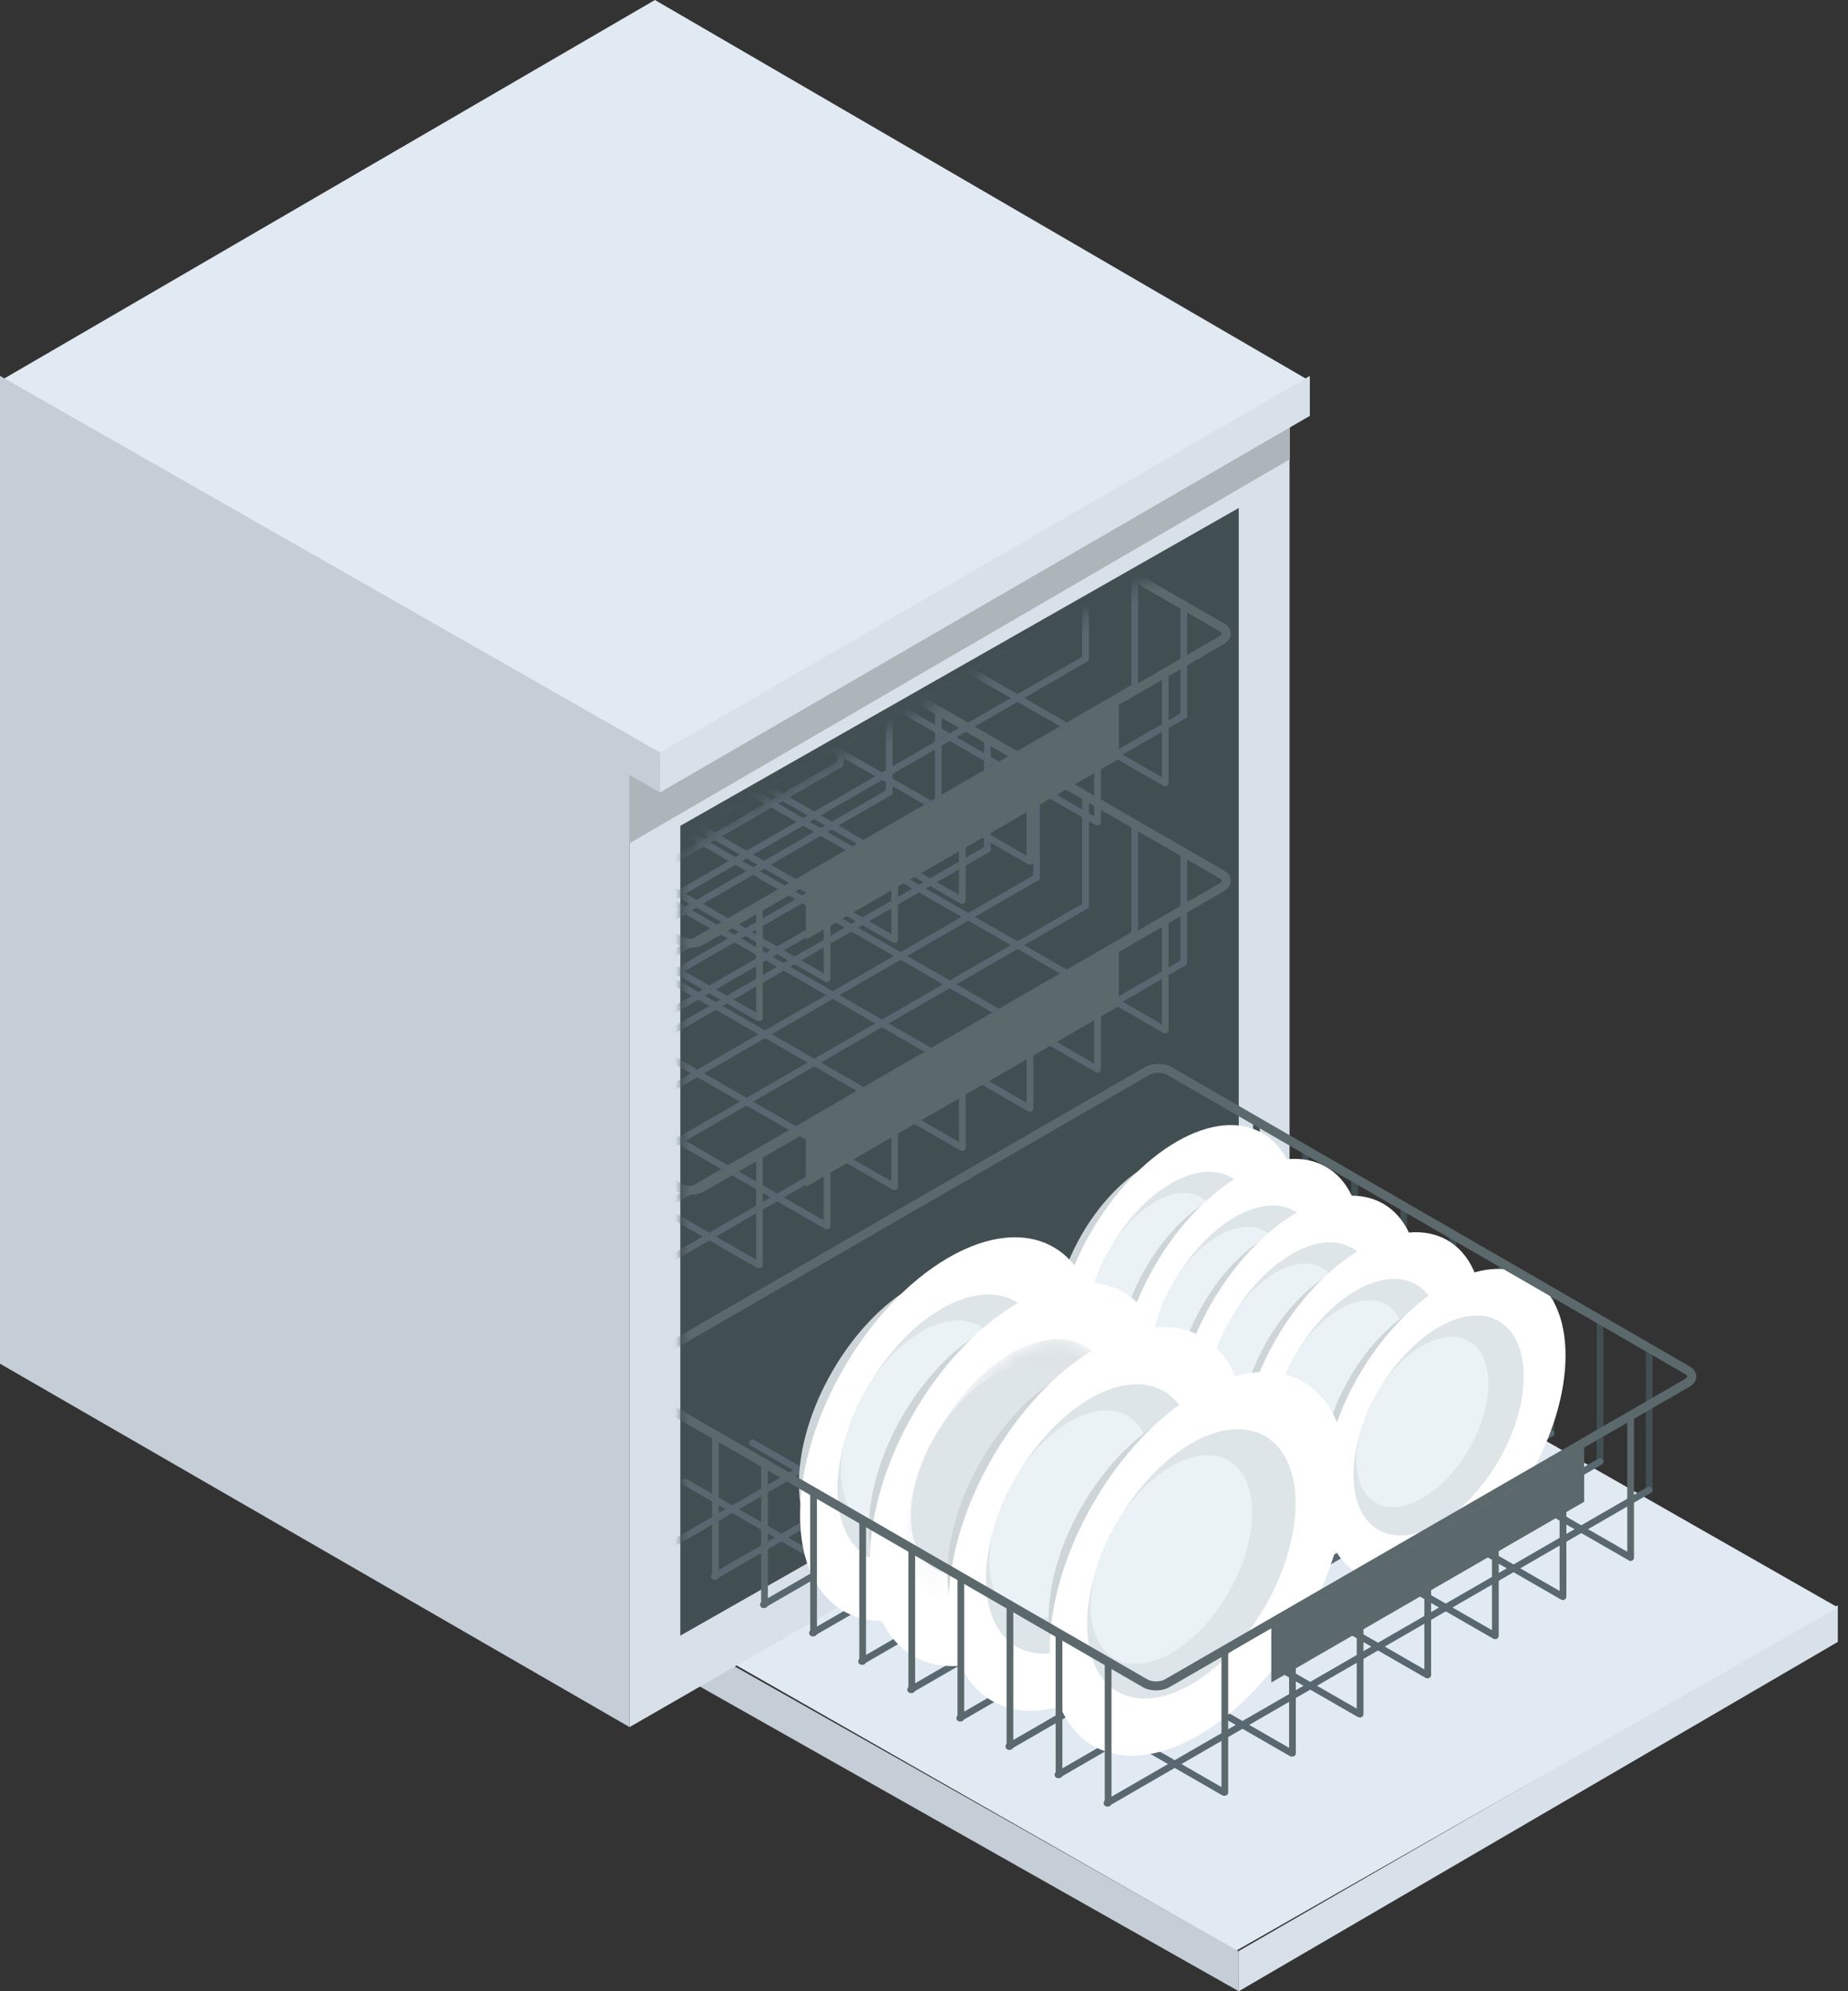 <svg width="130" height="140" viewBox="0 0 130 140" fill="none" xmlns="http://www.w3.org/2000/svg">
<rect x="0" y="0" width="130" height="140" fill="#333333" stroke="none"/>
<path d="M129.286 112.857L87.143 137.17V140L129.286 115.439V112.857Z" fill="#D8E1E9"/>
<path d="M90.169 90.714L47.857 114.837L86.975 137.143L129.286 113.018L90.169 90.714Z" fill="#E1EAF2"/>
<path d="M87.142 137.205H87.143L47.857 115V117.798L87.142 140V137.205Z" fill="#C5CED6"/>
<path d="M90.714 94.728L44.286 121.429V53.129L90.714 26.429V94.728Z" fill="#D8E1E9"/>
<path d="M47.857 58.063L87.143 35.714V92.652L47.857 115V58.063Z" fill="#414E52"/>
<path d="M44.286 59.286V53.418L90.714 26.429V32.297L44.286 59.286Z" fill="#CCCCCC"/>
<path d="M44.286 59.286V53.418L90.714 26.429V32.297L44.286 59.286Z" fill="#ADB4BA"/>
<path d="M92.143 26.785L46.072 53.571L0 26.786L46.072 -1.90735e-05L92.143 26.785Z" fill="#E1EAF2"/>
<path d="M92.143 29.239L46.428 55.714V52.903L92.143 26.428V29.239Z" fill="#D8E1E9"/>
<path d="M46.429 52.903V55.714L0 29.238V26.428L46.429 52.903Z" fill="#C5CED6"/>
<mask id="mask0_1086_4122" style="mask-type:luminance" maskUnits="userSpaceOnUse" x="47" y="37" width="79" height="97">
<path d="M49.924 58.545L85.171 38.197C86.237 37.58 87.111 38.085 87.111 39.316V74.055H88.624L125.187 93.988V106.796L81.733 133.136L49.924 116.062C48.857 116.678 47.984 116.174 47.984 114.943V61.903C47.984 60.672 48.857 59.161 49.924 58.545Z" fill="white"/>
</mask>
<g mask="url(#mask0_1086_4122)">
<path d="M83.274 59.702C83.405 59.702 83.512 59.807 83.512 59.939V67.672C83.512 67.803 83.405 67.909 83.274 67.909C83.144 67.909 83.038 67.803 83.038 67.672V59.939C83.038 59.807 83.144 59.702 83.274 59.702Z" fill="#586770"/>
<path d="M79.822 57.708C79.952 57.708 80.058 57.814 80.058 57.944V65.679C80.058 65.811 79.952 65.916 79.822 65.916C79.691 65.916 79.584 65.811 79.584 65.679V57.944C79.584 57.814 79.691 57.708 79.822 57.708Z" fill="#586770"/>
<path d="M76.368 55.714C76.499 55.714 76.605 55.82 76.605 55.952V63.686C76.605 63.816 76.499 63.922 76.368 63.922C76.237 63.922 76.13 63.816 76.13 63.686V55.952C76.13 55.82 76.237 55.714 76.368 55.714Z" fill="#586770"/>
<path d="M72.914 53.721C73.046 53.721 73.151 53.826 73.151 53.957V61.692C73.151 61.822 73.046 61.928 72.914 61.928C72.784 61.928 72.678 61.822 72.678 61.692V53.957C72.678 53.826 72.784 53.721 72.914 53.721Z" fill="#586770"/>
<path d="M69.461 51.726C69.592 51.726 69.698 51.833 69.698 51.963V59.699C69.698 59.828 69.592 59.935 69.461 59.935C69.331 59.935 69.224 59.828 69.224 59.699V51.963C69.224 51.833 69.331 51.726 69.461 51.726Z" fill="#586770"/>
<path d="M66.007 49.732C66.139 49.732 66.245 49.839 66.245 49.97V57.705C66.245 57.835 66.139 57.941 66.007 57.941C65.877 57.941 65.772 57.835 65.772 57.705V49.97C65.772 49.839 65.877 49.732 66.007 49.732Z" fill="#586770"/>
<path d="M62.554 47.739C62.685 47.739 62.792 47.845 62.792 47.976V55.71C62.792 55.841 62.685 55.947 62.554 55.947C62.424 55.947 62.318 55.841 62.318 55.71V47.976C62.318 47.845 62.424 47.739 62.554 47.739Z" fill="#586770"/>
<path d="M59.101 45.745C59.232 45.745 59.338 45.852 59.338 45.982V53.716C59.338 53.847 59.232 53.954 59.101 53.954C58.971 53.954 58.865 53.847 58.865 53.716V45.982C58.865 45.852 58.971 45.745 59.101 45.745Z" fill="#586770"/>
<path d="M55.648 43.752C55.779 43.752 55.885 43.857 55.885 43.988V51.723C55.885 51.853 55.779 51.959 55.648 51.959C55.518 51.959 55.412 51.853 55.412 51.723V43.988C55.412 43.857 55.518 43.752 55.648 43.752Z" fill="#586770"/>
<path d="M52.195 41.757C52.325 41.757 52.432 41.864 52.432 41.994V49.729C52.432 49.86 52.325 49.966 52.195 49.966C52.064 49.966 51.958 49.86 51.958 49.729V41.994C51.958 41.864 52.064 41.757 52.195 41.757Z" fill="#586770"/>
<path d="M19.248 69.025L23.537 66.549L26.521 68.267L22.233 70.742L19.248 69.025ZM22.707 71.015L26.997 68.541L29.98 70.257L25.691 72.734L22.707 71.015ZM26.165 73.007L30.455 70.529L33.439 72.247L29.15 74.724L26.165 73.007ZM29.624 74.997L33.914 72.519L36.898 74.237L32.608 76.715L29.624 74.997ZM33.082 76.988L37.373 74.509L40.357 76.228L36.066 78.706L33.082 76.988ZM36.54 78.979L40.832 76.501L43.815 78.218L39.525 80.696L36.54 78.979ZM39.999 80.969L44.291 78.493L47.275 80.208L42.983 82.688L39.999 80.969ZM43.457 82.96L47.75 80.482L50.733 82.2L46.441 84.679L43.457 82.96ZM46.916 84.951L51.208 82.472L54.193 84.19L49.9 86.668L46.916 84.951ZM54.666 83.915L51.682 82.199L55.975 79.721L58.959 81.437L54.666 83.915ZM59.433 81.164L56.448 79.447L60.741 76.968L63.725 78.685L59.433 81.164ZM64.2 78.412L61.215 76.695L65.507 74.218L68.492 75.934L64.2 78.412ZM68.966 75.659L65.981 73.944L70.273 71.465L73.259 73.182L68.966 75.659ZM73.733 72.908L70.747 71.191L75.039 68.713L78.025 70.43L73.733 72.908ZM74.564 68.44L70.272 70.919L67.287 69.202L71.578 66.724L74.564 68.44ZM71.103 66.452L66.811 68.929L63.825 67.212L68.116 64.735L71.103 66.452ZM67.642 64.463L63.35 66.939L60.365 65.223L64.655 62.746L67.642 64.463ZM64.181 62.473L59.891 64.95L56.905 63.234L61.194 60.756L64.181 62.473ZM60.72 60.484L56.43 62.961L53.444 61.245L57.734 58.767L60.72 60.484ZM57.259 58.494L52.969 60.971L49.983 59.255L54.272 56.778L57.259 58.494ZM53.797 56.506L49.509 58.982L46.523 57.265L50.811 54.788L53.797 56.506ZM50.336 54.517L46.048 56.992L43.062 55.275L47.35 52.8L50.336 54.517ZM42.588 55.549L45.573 57.267L41.284 59.741L38.299 58.026L42.588 55.549ZM37.825 58.299L40.81 60.017L36.521 62.492L33.535 60.775L37.825 58.299ZM33.063 61.048L36.048 62.766L31.758 65.242L28.774 63.526L33.063 61.048ZM30.454 69.983L27.47 68.266L31.759 65.789L34.744 67.507L30.454 69.983ZM33.914 71.974L30.929 70.256L35.218 67.78L38.203 69.496L33.914 71.974ZM37.372 73.964L34.387 72.246L38.677 69.77L41.662 71.486L37.372 73.964ZM40.831 75.955L37.847 74.237L42.136 71.76L45.121 73.478L40.831 75.955ZM44.29 77.944L41.305 76.227L45.597 73.751L48.581 75.467L44.29 77.944ZM47.749 79.935L44.765 78.218L49.056 75.739L52.041 77.457L47.749 79.935ZM55.5 79.447L51.208 81.926L48.223 80.208L52.515 77.731L55.5 79.447ZM60.266 76.696L55.975 79.174L52.989 77.457L57.281 74.979L60.266 76.696ZM65.032 73.945L60.739 76.422L57.755 74.705L62.046 72.227L65.032 73.945ZM66.811 69.477L69.797 71.192L65.506 73.671L62.521 71.954L66.811 69.477ZM63.351 67.487L66.337 69.204L62.045 71.68L59.06 69.964L63.351 67.487ZM59.891 65.497L62.876 67.213L58.585 69.691L55.6 67.974L59.891 65.497ZM56.43 63.507L59.416 65.224L55.126 67.701L52.14 65.984L56.43 63.507ZM52.969 61.518L55.955 63.235L51.665 65.711L48.68 63.994L52.969 61.518ZM49.509 59.529L52.494 61.246L48.205 63.721L45.22 62.005L49.509 59.529ZM41.76 60.015L46.048 57.54L49.034 59.256L44.745 61.732L41.76 60.015ZM36.996 62.765L41.285 60.29L44.27 62.006L39.981 64.482L36.996 62.765ZM35.218 67.232L32.233 65.515L36.522 63.038L39.507 64.756L35.218 67.232ZM38.677 69.223L35.693 67.506L39.982 65.028L42.966 66.746L38.677 69.223ZM42.136 71.212L39.152 69.496L43.442 67.019L46.427 68.735L42.136 71.212ZM45.596 73.202L42.611 71.486L46.901 69.009L49.887 70.726L45.596 73.202ZM49.055 75.193L46.07 73.477L50.361 70.999L53.346 72.716L49.055 75.193ZM56.806 74.707L52.515 77.183L49.529 75.466L53.821 72.989L56.806 74.707ZM58.586 70.238L61.572 71.955L57.28 74.434L54.295 72.714L58.586 70.238ZM55.126 68.249L58.112 69.965L53.819 72.442L50.834 70.726L55.126 68.249ZM51.665 66.26L54.651 67.975L50.361 70.453L47.375 68.735L51.665 66.26ZM43.442 66.473L40.456 64.756L44.746 62.279L47.732 63.996L43.442 66.473ZM48.206 64.268L51.191 65.985L46.901 68.462L43.916 66.746L48.206 64.268ZM28.299 63.799L31.283 65.516L26.996 67.992L24.011 66.274L28.299 63.799ZM13.854 71.865C13.898 71.941 13.978 71.984 14.06 71.984L14.178 71.953L18.773 69.298L21.759 71.016L17.394 73.535C17.28 73.601 17.242 73.746 17.307 73.859C17.351 73.935 17.431 73.978 17.513 73.978L17.631 73.946L22.233 71.289L25.216 73.008L20.848 75.529C20.735 75.596 20.695 75.739 20.761 75.852C20.805 75.929 20.885 75.972 20.967 75.972L21.084 75.94L25.691 73.28L28.676 74.998L24.301 77.523C24.187 77.588 24.148 77.734 24.215 77.846C24.259 77.923 24.337 77.965 24.42 77.965L24.538 77.933L29.15 75.27L32.133 76.989L27.754 79.517C27.641 79.583 27.602 79.728 27.667 79.841C27.711 79.917 27.791 79.959 27.872 79.959L27.991 79.927L32.608 77.261L35.592 78.979L31.207 81.51C31.094 81.576 31.055 81.721 31.12 81.834C31.165 81.91 31.244 81.952 31.326 81.952L31.444 81.922L36.066 79.253L39.051 80.97L34.661 83.505C34.547 83.57 34.508 83.714 34.574 83.827C34.618 83.904 34.697 83.947 34.779 83.947L34.897 83.914L39.525 81.243L42.509 82.962L38.113 85.498C38.001 85.563 37.961 85.708 38.027 85.822C38.071 85.898 38.151 85.941 38.233 85.941L38.351 85.909L42.984 83.233L45.967 84.952L41.567 87.492C41.454 87.557 41.414 87.702 41.48 87.817C41.524 87.892 41.604 87.935 41.685 87.935L41.804 87.902L46.441 85.225L49.426 86.941L45.02 89.487C44.907 89.552 44.867 89.696 44.934 89.808C44.977 89.885 45.057 89.927 45.139 89.927L45.257 89.896L49.9 87.215L53.241 89.138L53.358 89.168C53.441 89.168 53.52 89.127 53.563 89.05C53.629 88.938 53.59 88.792 53.477 88.728L50.374 86.941L54.668 84.463L58.007 86.386L58.125 86.418C58.207 86.418 58.288 86.375 58.331 86.298C58.397 86.184 58.357 86.04 58.244 85.975L55.141 84.189L59.434 81.711L62.775 83.633L62.892 83.665C62.974 83.665 63.054 83.622 63.099 83.546C63.163 83.432 63.124 83.287 63.011 83.222L59.908 81.437L64.2 78.959L67.541 80.88L67.66 80.913C67.742 80.913 67.821 80.869 67.865 80.795C67.93 80.68 67.891 80.536 67.778 80.471L64.674 78.685L68.966 76.207L72.309 78.128L72.426 78.16C72.508 78.16 72.589 78.118 72.632 78.043C72.697 77.928 72.658 77.783 72.546 77.718L69.441 75.934L73.734 73.455L77.075 75.376L77.193 75.408C77.275 75.408 77.355 75.364 77.399 75.289C77.464 75.176 77.426 75.031 77.311 74.966L74.207 73.181L78.5 70.703L81.843 72.624L81.96 72.656C82.042 72.656 82.122 72.613 82.166 72.536C82.231 72.422 82.192 72.278 82.078 72.213L78.975 70.429L83.393 67.878C83.506 67.813 83.545 67.667 83.479 67.554C83.414 67.441 83.269 67.402 83.156 67.468L78.5 70.156L75.513 68.439L79.94 65.884C80.053 65.82 80.093 65.674 80.026 65.561C79.96 65.448 79.816 65.408 79.702 65.473L75.039 68.167L72.053 66.451L76.487 63.891C76.599 63.825 76.639 63.681 76.573 63.567C76.507 63.454 76.363 63.415 76.249 63.48L71.578 66.178L68.591 64.461L73.033 61.896C73.147 61.831 73.185 61.687 73.12 61.572C73.055 61.46 72.909 61.422 72.796 61.486L68.116 64.187L65.13 62.473L69.58 59.903C69.694 59.837 69.732 59.693 69.666 59.58C69.602 59.466 69.456 59.428 69.343 59.493L64.655 62.2L61.669 60.483L66.127 57.91C66.24 57.844 66.279 57.698 66.214 57.586C66.148 57.473 66.004 57.434 65.89 57.5L61.193 60.209L58.207 58.493L62.674 55.915C62.786 55.85 62.826 55.705 62.76 55.592C62.694 55.479 62.549 55.439 62.437 55.505L57.733 58.22L54.746 56.504L59.221 53.922C59.334 53.856 59.373 53.712 59.307 53.598C59.242 53.485 59.096 53.446 58.983 53.511L54.272 56.231L51.286 54.515L55.767 51.928C55.881 51.863 55.919 51.718 55.854 51.605C55.788 51.491 55.643 51.452 55.53 51.517L50.811 54.242L47.825 52.525L52.313 49.934C52.426 49.87 52.466 49.723 52.4 49.61C52.335 49.497 52.19 49.459 52.077 49.524L47.349 52.253L44.103 50.386C43.988 50.321 43.844 50.36 43.779 50.473C43.714 50.587 43.752 50.733 43.866 50.798L46.875 52.526L42.587 55.003L39.345 53.139C39.233 53.074 39.086 53.112 39.021 53.227C38.957 53.34 38.995 53.485 39.108 53.55L42.112 55.276L37.825 57.753L34.587 55.892C34.474 55.825 34.329 55.865 34.264 55.978C34.198 56.091 34.237 56.236 34.351 56.301L37.35 58.027L33.063 60.502L29.83 58.643C29.717 58.578 29.571 58.617 29.506 58.731C29.441 58.844 29.48 58.989 29.593 59.054L32.588 60.776L28.299 63.253L25.072 61.395C24.959 61.331 24.813 61.37 24.749 61.483C24.683 61.596 24.723 61.741 24.836 61.807L27.825 63.526L23.537 66.002L20.314 64.148C20.201 64.083 20.056 64.122 19.991 64.236C19.926 64.349 19.965 64.494 20.079 64.56L23.061 66.275L18.773 68.752L15.557 66.9C15.444 66.836 15.299 66.874 15.233 66.987C15.168 67.1 15.208 67.246 15.321 67.311L18.3 69.026L13.941 71.542C13.827 71.607 13.789 71.752 13.854 71.865Z" fill="#586770"/>
<path d="M81.969 64.447C82.101 64.447 82.206 64.554 82.206 64.684V72.419C82.206 72.549 82.101 72.656 81.969 72.656C81.839 72.656 81.733 72.549 81.733 72.419V64.684C81.733 64.554 81.839 64.447 81.969 64.447Z" fill="#5B686C"/>
<path d="M77.212 67.2C77.344 67.2 77.449 67.306 77.449 67.436V75.171C77.449 75.302 77.344 75.408 77.212 75.408C77.082 75.408 76.975 75.302 76.975 75.171V67.436C76.975 67.306 77.082 67.2 77.212 67.2Z" fill="#5B686C"/>
<path d="M72.454 69.952C72.585 69.952 72.691 70.059 72.691 70.19V77.923C72.691 78.054 72.585 78.16 72.454 78.16C72.324 78.16 72.217 78.054 72.217 77.923V70.19C72.217 70.059 72.324 69.952 72.454 69.952Z" fill="#5B686C"/>
<path d="M67.697 72.704C67.828 72.704 67.934 72.81 67.934 72.94V80.676C67.934 80.805 67.828 80.913 67.697 80.913C67.566 80.913 67.46 80.805 67.46 80.676V72.94C67.46 72.81 67.566 72.704 67.697 72.704Z" fill="#5B686C"/>
<path d="M62.94 75.458C63.07 75.458 63.176 75.562 63.176 75.693V83.427C63.176 83.558 63.07 83.665 62.94 83.665C62.809 83.665 62.703 83.558 62.703 83.427V75.693C62.703 75.562 62.809 75.458 62.94 75.458Z" fill="#5B686C"/>
<path d="M58.181 78.208C58.313 78.208 58.419 78.316 58.419 78.445V86.181C58.419 86.311 58.313 86.418 58.181 86.418C58.05 86.418 57.944 86.311 57.944 86.181V78.445C57.944 78.316 58.05 78.208 58.181 78.208Z" fill="#5B686C"/>
<path d="M53.424 80.961C53.555 80.961 53.661 81.068 53.661 81.198V88.933C53.661 89.064 53.555 89.168 53.424 89.168C53.293 89.168 53.187 89.064 53.187 88.933V81.198C53.187 81.068 53.293 80.961 53.424 80.961Z" fill="#5B686C"/>
<path d="M48.124 40.722L11.54 61.846C11.429 61.909 11.378 61.979 11.378 62.019C11.378 62.059 11.429 62.128 11.54 62.194L47.975 83.229C48.131 83.319 48.356 83.371 48.592 83.371C48.827 83.371 49.052 83.319 49.209 83.229L85.794 62.107C85.906 62.042 85.956 61.972 85.956 61.932C85.956 61.891 85.906 61.822 85.794 61.758L49.359 40.722C49.203 40.632 48.978 40.58 48.742 40.58C48.507 40.58 48.281 40.632 48.124 40.722ZM47.658 83.777L11.224 62.741C10.921 62.564 10.746 62.302 10.746 62.019C10.746 61.736 10.921 61.473 11.224 61.297L47.809 40.175C48.062 40.028 48.394 39.948 48.742 39.948C49.09 39.948 49.421 40.028 49.675 40.174L86.11 61.212C86.414 61.386 86.588 61.649 86.588 61.932C86.588 62.216 86.414 62.478 86.11 62.653L49.525 83.777C49.272 83.923 48.94 84.003 48.592 84.003C48.243 84.003 47.911 83.923 47.658 83.777Z" fill="#5B686C"/>
<path d="M56.692 83.446L78.702 70.74V66.905L56.692 79.612V83.446Z" fill="#5B686C"/>
<path d="M83.274 42.326C83.405 42.326 83.512 42.433 83.512 42.564V50.297C83.512 50.428 83.405 50.535 83.274 50.535C83.144 50.535 83.038 50.428 83.038 50.297V42.564C83.038 42.433 83.144 42.326 83.274 42.326Z" fill="#586770"/>
<path d="M79.822 40.332C79.952 40.332 80.058 40.439 80.058 40.569V48.303C80.058 48.435 79.952 48.54 79.822 48.54C79.691 48.54 79.584 48.435 79.584 48.303V40.569C79.584 40.439 79.691 40.332 79.822 40.332Z" fill="#586770"/>
<path d="M76.368 38.339C76.499 38.339 76.605 38.445 76.605 38.576V46.309C76.605 46.441 76.499 46.547 76.368 46.547C76.237 46.547 76.13 46.441 76.13 46.309V38.576C76.13 38.445 76.237 38.339 76.368 38.339Z" fill="#586770"/>
<path d="M72.914 36.345C73.046 36.345 73.151 36.451 73.151 36.583V44.316C73.151 44.447 73.046 44.553 72.914 44.553C72.784 44.553 72.678 44.447 72.678 44.316V36.583C72.678 36.451 72.784 36.345 72.914 36.345Z" fill="#586770"/>
<path d="M69.461 34.352C69.592 34.352 69.698 34.457 69.698 34.589V42.323C69.698 42.453 69.592 42.56 69.461 42.56C69.331 42.56 69.224 42.453 69.224 42.323V34.589C69.224 34.457 69.331 34.352 69.461 34.352Z" fill="#586770"/>
<path d="M66.007 32.357C66.139 32.357 66.245 32.463 66.245 32.594V40.328C66.245 40.46 66.139 40.566 66.007 40.566C65.877 40.566 65.772 40.46 65.772 40.328V32.594C65.772 32.463 65.877 32.357 66.007 32.357Z" fill="#586770"/>
<path d="M62.554 30.363C62.685 30.363 62.792 30.47 62.792 30.601V38.335C62.792 38.466 62.685 38.571 62.554 38.571C62.424 38.571 62.318 38.466 62.318 38.335V30.601C62.318 30.47 62.424 30.363 62.554 30.363Z" fill="#586770"/>
<path d="M19.248 51.65L23.537 49.173L26.521 50.891L22.233 53.367L19.248 51.65ZM22.707 53.64L26.997 51.164L29.98 52.882L25.691 55.358L22.707 53.64ZM26.165 55.632L30.455 53.155L33.439 54.872L29.15 57.348L26.165 55.632ZM29.624 57.623L33.914 55.146L36.898 56.863L32.608 59.34L29.624 57.623ZM33.082 59.613L37.373 57.136L40.357 58.852L36.066 61.331L33.082 59.613ZM36.54 61.603L40.832 59.126L43.815 60.844L39.525 63.321L36.54 61.603ZM39.999 63.594L44.291 61.117L47.275 62.834L42.983 65.311L39.999 63.594ZM43.457 65.585L47.75 63.108L50.733 64.825L46.441 67.302L43.457 65.585ZM46.916 67.576L51.208 65.098L54.193 66.815L49.9 69.294L46.916 67.576ZM54.666 66.541L51.682 64.823L55.975 62.346L58.959 64.062L54.666 66.541ZM59.433 63.789L56.448 62.073L60.741 59.593L63.725 61.31L59.433 63.789ZM64.2 61.036L61.215 59.32L65.507 56.843L68.492 58.559L64.2 61.036ZM68.966 58.285L65.981 56.568L70.273 54.091L73.259 55.806L68.966 58.285ZM73.733 55.533L70.747 53.817L75.039 51.339L78.025 53.055L73.733 55.533ZM74.564 51.066L70.272 53.544L67.287 51.827L71.578 49.35L74.564 51.066ZM71.103 49.077L66.811 51.553L63.825 49.838L68.116 47.359L71.103 49.077ZM67.642 47.087L63.35 49.565L60.365 47.848L64.655 45.372L67.642 47.087ZM64.181 45.099L59.891 47.576L56.905 45.859L61.194 43.382L64.181 45.099ZM60.72 43.109L56.43 45.586L53.444 43.869L57.734 41.391L60.72 43.109ZM57.259 41.119L52.969 43.596L49.983 41.879L54.272 39.403L57.259 41.119ZM53.797 39.131L49.509 41.607L46.523 39.889L50.811 37.414L53.797 39.131ZM50.336 37.141L46.048 39.617L43.062 37.901L47.35 35.425L50.336 37.141ZM42.588 38.175L45.573 39.891L41.284 42.367L38.299 40.65L42.588 38.175ZM37.825 40.924L40.81 42.641L36.521 45.118L33.535 43.4L37.825 40.924ZM33.063 43.674L36.048 45.392L31.758 47.868L28.774 46.15L33.063 43.674ZM30.454 52.608L27.47 50.891L31.759 48.414L34.744 50.131L30.454 52.608ZM33.914 54.599L30.929 52.881L35.218 50.404L38.203 52.122L33.914 54.599ZM37.372 56.589L34.387 54.871L38.677 52.394L41.662 54.111L37.372 56.589ZM40.831 58.579L37.847 56.862L42.136 54.386L45.121 56.102L40.831 58.579ZM44.29 60.569L41.305 58.852L45.597 56.374L48.581 58.092L44.29 60.569ZM47.749 62.56L44.765 60.843L49.056 58.366L52.041 60.083L47.749 62.56ZM55.5 62.073L51.208 64.55L48.223 62.833L52.515 60.355L55.5 62.073ZM60.266 59.321L55.975 61.799L52.989 60.081L57.281 57.604L60.266 59.321ZM65.032 56.569L60.739 59.048L57.755 57.33L62.046 54.852L65.032 56.569ZM66.811 52.101L69.797 53.817L65.506 56.295L62.521 54.579L66.811 52.101ZM63.351 50.112L66.337 51.828L62.045 54.305L59.06 52.589L63.351 50.112ZM59.891 48.122L62.876 49.838L58.585 52.316L55.6 50.6L59.891 48.122ZM56.43 46.133L59.416 47.849L55.126 50.325L52.14 48.61L56.43 46.133ZM52.969 44.144L55.955 45.86L51.665 48.336L48.68 46.62L52.969 44.144ZM49.509 42.154L52.494 43.87L48.205 46.347L45.22 44.63L49.509 42.154ZM41.76 42.64L46.048 40.164L49.034 41.88L44.745 44.358L41.76 42.64ZM36.996 45.391L41.285 42.914L44.27 44.631L39.981 47.107L36.996 45.391ZM35.218 49.858L32.233 48.141L36.522 45.664L39.507 47.382L35.218 49.858ZM38.677 51.848L35.693 50.13L39.982 47.654L42.966 49.372L38.677 51.848ZM42.136 53.839L39.152 52.121L43.442 49.644L46.427 51.361L42.136 53.839ZM45.596 55.829L42.611 54.111L46.901 51.634L49.887 53.351L45.596 55.829ZM49.055 57.818L46.07 56.101L50.361 53.624L53.346 55.342L49.055 57.818ZM56.806 57.331L52.515 59.809L49.529 58.092L53.821 55.614L56.806 57.331ZM58.586 52.862L61.572 54.581L57.28 57.057L54.295 55.342L58.586 52.862ZM55.126 50.873L58.112 52.589L53.819 55.067L50.834 53.35L55.126 50.873ZM51.665 48.884L54.651 50.6L50.361 53.077L47.375 51.36L51.665 48.884ZM43.442 49.097L40.456 47.38L44.746 44.904L47.732 46.62L43.442 49.097ZM48.206 46.894L51.191 48.611L46.901 51.087L43.916 49.37L48.206 46.894ZM28.299 46.424L31.283 48.141L26.996 50.618L24.011 48.901L28.299 46.424ZM13.854 54.491C13.898 54.567 13.978 54.609 14.06 54.609L14.178 54.577L18.773 51.924L21.759 53.641L17.394 56.161C17.28 56.226 17.242 56.371 17.307 56.484C17.351 56.561 17.431 56.602 17.513 56.602L17.631 56.572L22.233 53.914L25.216 55.632L20.848 58.154C20.735 58.22 20.695 58.366 20.761 58.479C20.805 58.555 20.885 58.598 20.967 58.598L21.084 58.566L25.691 55.906L28.676 57.623L24.301 60.149C24.187 60.213 24.148 60.359 24.215 60.472C24.259 60.548 24.337 60.59 24.42 60.59L24.538 60.557L29.15 57.896L32.133 59.613L27.754 62.142C27.641 62.207 27.602 62.352 27.667 62.466C27.711 62.541 27.791 62.585 27.872 62.585L27.991 62.553L32.608 59.887L35.592 61.604L31.207 64.135C31.094 64.201 31.055 64.347 31.12 64.46C31.165 64.535 31.244 64.578 31.326 64.578L31.444 64.545L36.066 61.877L39.051 63.594L34.661 66.129C34.547 66.195 34.508 66.339 34.574 66.452C34.618 66.528 34.697 66.572 34.779 66.572L34.897 66.54L39.525 63.867L42.509 65.585L38.113 68.124C38.001 68.189 37.961 68.334 38.027 68.447C38.071 68.523 38.151 68.565 38.233 68.565L38.351 68.534L42.984 65.86L45.967 67.576L41.567 70.116C41.454 70.183 41.414 70.328 41.48 70.44C41.524 70.517 41.604 70.558 41.685 70.558L41.804 70.528L46.441 67.849L49.426 69.567L45.02 72.11C44.907 72.176 44.867 72.321 44.934 72.434C44.977 72.51 45.057 72.552 45.139 72.552L45.257 72.521L49.9 69.841L53.241 71.762L53.358 71.795C53.441 71.795 53.52 71.751 53.563 71.677C53.629 71.564 53.59 71.417 53.477 71.352L50.374 69.566L54.668 67.088L58.007 69.01L58.125 69.041C58.207 69.041 58.288 69.001 58.331 68.923C58.397 68.81 58.357 68.664 58.244 68.6L55.141 66.815L59.434 64.334L62.775 66.257L62.892 66.291C62.974 66.291 63.054 66.246 63.099 66.171C63.163 66.058 63.124 65.912 63.011 65.848L59.908 64.062L64.2 61.584L67.541 63.506L67.66 63.538C67.742 63.538 67.821 63.495 67.865 63.419C67.93 63.305 67.891 63.16 67.778 63.096L64.674 61.31L68.966 58.832L72.309 60.754L72.426 60.785C72.508 60.785 72.589 60.743 72.632 60.667C72.697 60.554 72.658 60.408 72.546 60.343L69.441 58.559L73.734 56.08L77.075 58.002L77.193 58.033C77.275 58.033 77.355 57.99 77.399 57.915C77.464 57.801 77.426 57.657 77.311 57.592L74.207 55.805L78.5 53.328L81.843 55.25L81.96 55.28C82.042 55.28 82.122 55.238 82.166 55.162C82.231 55.049 82.192 54.904 82.078 54.839L78.975 53.055L83.393 50.504C83.506 50.437 83.545 50.292 83.479 50.179C83.414 50.066 83.269 50.028 83.156 50.093L78.5 52.781L75.513 51.065L79.94 48.51C80.053 48.445 80.093 48.299 80.026 48.186C79.96 48.072 79.816 48.034 79.702 48.099L75.039 50.791L72.053 49.076L76.487 46.515C76.599 46.45 76.639 46.304 76.573 46.191C76.507 46.078 76.363 46.039 76.249 46.105L71.578 48.803L68.591 47.086L73.033 44.522C73.147 44.457 73.185 44.311 73.12 44.198C73.055 44.085 72.909 44.046 72.796 44.111L68.116 46.814L65.13 45.097L69.58 42.528C69.694 42.463 69.732 42.318 69.666 42.205C69.602 42.092 69.456 42.052 69.343 42.117L64.655 44.824L61.669 43.107L66.127 40.534C66.24 40.469 66.279 40.324 66.214 40.21C66.148 40.096 66.004 40.058 65.89 40.124L61.193 42.834L58.207 41.118L62.674 38.541C62.786 38.476 62.826 38.33 62.76 38.216C62.694 38.103 62.549 38.065 62.437 38.13L57.733 40.845L54.746 39.13L59.221 36.546C59.334 36.481 59.373 36.337 59.307 36.224C59.242 36.109 59.096 36.071 58.983 36.137L54.272 38.857L51.286 37.14L55.767 34.553C55.881 34.487 55.919 34.343 55.854 34.229C55.788 34.115 55.643 34.077 55.53 34.142L50.811 36.868L47.825 35.151L52.313 32.559C52.426 32.493 52.466 32.348 52.4 32.235C52.335 32.122 52.19 32.083 52.077 32.149L47.349 34.878L44.103 33.011C43.988 32.946 43.844 32.985 43.779 33.098C43.714 33.212 43.752 33.357 43.866 33.423L46.875 35.152L42.587 37.627L39.345 35.764C39.233 35.699 39.086 35.738 39.021 35.851C38.957 35.965 38.995 36.109 39.108 36.174L42.112 37.902L37.825 40.378L34.587 38.515C34.474 38.451 34.329 38.49 34.264 38.603C34.198 38.717 34.237 38.862 34.351 38.927L37.35 40.651L33.063 43.127L29.83 41.268C29.717 41.203 29.571 41.242 29.506 41.355C29.441 41.468 29.48 41.614 29.593 41.68L32.588 43.401L28.299 45.877L25.072 44.021C24.959 43.956 24.813 43.995 24.749 44.108C24.683 44.22 24.723 44.365 24.836 44.431L27.825 46.151L23.537 48.627L20.314 46.772C20.201 46.707 20.056 46.747 19.991 46.86C19.926 46.973 19.965 47.118 20.079 47.183L23.061 48.901L18.773 51.377L15.557 49.525C15.444 49.46 15.299 49.498 15.233 49.612C15.168 49.726 15.208 49.87 15.321 49.936L18.3 51.651L13.941 54.167C13.827 54.233 13.789 54.377 13.854 54.491Z" fill="#586770"/>
<path d="M81.969 47.072C82.101 47.072 82.206 47.179 82.206 47.309V55.044C82.206 55.174 82.101 55.28 81.969 55.28C81.839 55.28 81.733 55.174 81.733 55.044V47.309C81.733 47.179 81.839 47.072 81.969 47.072Z" fill="#5B686C"/>
<path d="M77.212 49.825C77.344 49.825 77.449 49.93 77.449 50.062V57.796C77.449 57.926 77.344 58.033 77.212 58.033C77.082 58.033 76.975 57.926 76.975 57.796V50.062C76.975 49.93 77.082 49.825 77.212 49.825Z" fill="#5B686C"/>
<path d="M72.454 52.578C72.585 52.578 72.691 52.683 72.691 52.815V60.548C72.691 60.679 72.585 60.785 72.454 60.785C72.324 60.785 72.217 60.679 72.217 60.548V52.815C72.217 52.683 72.324 52.578 72.454 52.578Z" fill="#5B686C"/>
<path d="M67.697 55.329C67.828 55.329 67.934 55.436 67.934 55.566V63.302C67.934 63.431 67.828 63.538 67.697 63.538C67.566 63.538 67.46 63.431 67.46 63.302V55.566C67.46 55.436 67.566 55.329 67.697 55.329Z" fill="#5B686C"/>
<path d="M62.94 58.082C63.07 58.082 63.176 58.188 63.176 58.319V66.053C63.176 66.182 63.07 66.29 62.94 66.29C62.809 66.29 62.703 66.182 62.703 66.053V58.319C62.703 58.188 62.809 58.082 62.94 58.082Z" fill="#5B686C"/>
<path d="M58.181 60.835C58.313 60.835 58.419 60.941 58.419 61.07V68.804C58.419 68.935 58.313 69.041 58.181 69.041C58.05 69.041 57.944 68.935 57.944 68.804V61.07C57.944 60.941 58.05 60.835 58.181 60.835Z" fill="#5B686C"/>
<path d="M53.424 63.585C53.555 63.585 53.661 63.694 53.661 63.822V71.558C53.661 71.688 53.555 71.795 53.424 71.795C53.293 71.795 53.187 71.688 53.187 71.558V63.822C53.187 63.694 53.293 63.585 53.424 63.585Z" fill="#5B686C"/>
<path d="M48.124 23.347L11.54 44.47C11.429 44.535 11.378 44.604 11.378 44.645C11.378 44.683 11.429 44.754 11.54 44.818L47.975 65.855C48.131 65.944 48.356 65.996 48.592 65.996C48.827 65.996 49.052 65.944 49.209 65.855L85.794 44.732C85.906 44.667 85.956 44.597 85.956 44.557C85.956 44.518 85.906 44.447 85.794 44.383L49.359 23.347C49.203 23.256 48.978 23.204 48.742 23.204C48.507 23.204 48.281 23.256 48.124 23.347ZM47.658 66.401L11.224 45.365C10.921 45.19 10.746 44.926 10.746 44.645C10.746 44.361 10.921 44.098 11.224 43.922L47.809 22.799C48.062 22.652 48.394 22.572 48.742 22.572C49.09 22.572 49.421 22.652 49.675 22.799L86.11 43.836C86.414 44.012 86.588 44.275 86.588 44.557C86.588 44.839 86.414 45.102 86.11 45.279L49.525 66.401C49.272 66.547 48.94 66.629 48.592 66.629C48.243 66.629 47.911 66.547 47.658 66.401Z" fill="#5B686C"/>
<path d="M56.692 66.072L78.702 53.364V49.529L56.692 62.237V66.072Z" fill="#5B686C"/>
<path d="M116.012 94.548C116.143 94.548 116.249 94.654 116.249 94.786V104.758C116.249 104.889 116.143 104.995 116.012 104.995C115.882 104.995 115.776 104.889 115.776 104.758V94.786C115.776 94.654 115.882 94.548 116.012 94.548Z" fill="#414E52"/>
<path d="M112.559 92.554C112.69 92.554 112.796 92.661 112.796 92.791V102.764C112.796 102.893 112.69 103.003 112.559 103.003C112.428 103.003 112.322 102.893 112.322 102.764V92.791C112.322 92.661 112.428 92.554 112.559 92.554Z" fill="#414E52"/>
<path d="M109.106 90.561C109.238 90.561 109.342 90.666 109.342 90.798V100.771C109.342 100.901 109.238 101.006 109.106 101.006C108.975 101.006 108.869 100.901 108.869 100.771V90.798C108.869 90.666 108.975 90.561 109.106 90.561Z" fill="#414E52"/>
<path d="M105.653 88.567C105.784 88.567 105.89 88.672 105.89 88.804V98.777C105.89 98.908 105.784 99.013 105.653 99.013C105.522 99.013 105.415 98.908 105.415 98.777V88.804C105.415 88.672 105.522 88.567 105.653 88.567Z" fill="#414E52"/>
<path d="M102.199 86.573C102.331 86.573 102.436 86.679 102.436 86.81V96.783C102.436 96.912 102.331 97.02 102.199 97.02C102.068 97.02 101.961 96.912 101.961 96.783V86.81C101.961 86.679 102.068 86.573 102.199 86.573Z" fill="#414E52"/>
<path d="M98.746 84.579C98.877 84.579 98.983 84.686 98.983 84.815V94.788C98.983 94.919 98.877 95.026 98.746 95.026C98.615 95.026 98.51 94.919 98.51 94.788V84.815C98.51 84.686 98.615 84.579 98.746 84.579Z" fill="#414E52"/>
<path d="M95.293 82.585C95.424 82.585 95.531 82.691 95.531 82.822V92.795C95.531 92.926 95.424 93.032 95.293 93.032C95.162 93.032 95.056 92.926 95.056 92.795V82.822C95.056 82.691 95.162 82.585 95.293 82.585Z" fill="#414E52"/>
<path d="M91.84 80.592C91.971 80.592 92.077 80.698 92.077 80.829V90.801C92.077 90.933 91.971 91.038 91.84 91.038C91.709 91.038 91.602 90.933 91.602 90.801V80.829C91.602 80.698 91.709 80.592 91.84 80.592Z" fill="#414E52"/>
<path d="M88.387 78.598C88.518 78.598 88.624 78.704 88.624 78.834V88.808C88.624 88.938 88.518 89.046 88.387 89.046C88.256 89.046 88.15 88.938 88.15 88.808V78.834C88.15 78.704 88.256 78.598 88.387 78.598Z" fill="#414E52"/>
<path d="M84.933 76.603C85.064 76.603 85.17 76.709 85.17 76.841V86.814C85.17 86.945 85.064 87.051 84.933 87.051C84.803 87.051 84.696 86.945 84.696 86.814V76.841C84.696 76.709 84.803 76.603 84.933 76.603Z" fill="#414E52"/>
<path d="M76.722 77.467C76.852 77.467 76.959 77.573 76.959 77.704V87.677C76.959 87.808 76.852 87.914 76.722 87.914C76.592 87.914 76.485 87.808 76.485 87.677V77.704C76.485 77.573 76.592 77.467 76.722 77.467Z" fill="#414E52"/>
<path d="M71.965 80.22C72.096 80.22 72.202 80.326 72.202 80.455V90.43C72.202 90.561 72.096 90.666 71.965 90.666C71.834 90.666 71.728 90.561 71.728 90.43V80.455C71.728 80.326 71.834 80.22 71.965 80.22Z" fill="#414E52"/>
<path d="M67.207 82.971C67.339 82.971 67.444 83.078 67.444 83.209V93.181C67.444 93.312 67.339 93.418 67.207 93.418C67.077 93.418 66.971 93.312 66.971 93.181V83.209C66.971 83.078 67.077 82.971 67.207 82.971Z" fill="#414E52"/>
<path d="M62.45 85.724C62.58 85.724 62.687 85.831 62.687 85.961V95.933C62.687 96.065 62.58 96.17 62.45 96.17C62.319 96.17 62.213 96.065 62.213 95.933V85.961C62.213 85.831 62.319 85.724 62.45 85.724Z" fill="#414E52"/>
<path d="M57.693 88.476C57.823 88.476 57.93 88.581 57.93 88.712V98.685C57.93 98.818 57.823 98.924 57.693 98.924C57.562 98.924 57.455 98.818 57.455 98.685V88.712C57.455 88.581 57.562 88.476 57.693 88.476Z" fill="#414E52"/>
<path d="M52.935 91.228C53.066 91.228 53.171 91.334 53.171 91.466V101.438C53.171 101.569 53.066 101.674 52.935 101.674C52.803 101.674 52.697 101.569 52.697 101.438V91.466C52.697 91.334 52.803 91.228 52.935 91.228Z" fill="#414E52"/>
<path d="M48.176 93.98C48.308 93.98 48.414 94.087 48.414 94.219V104.19C48.414 104.322 48.308 104.427 48.176 104.427C48.047 104.427 47.94 104.322 47.94 104.19V94.219C47.94 94.087 48.047 93.98 48.176 93.98Z" fill="#414E52"/>
<path d="M51.986 106.11L56.274 103.635L59.259 105.351L54.971 107.828L51.986 106.11ZM55.445 108.101L59.734 105.624L62.719 107.342L58.429 109.818L55.445 108.101ZM58.904 110.091L63.193 107.614L66.177 109.333L61.887 111.81L58.904 110.091ZM62.361 112.083L66.652 109.606L69.636 111.323L65.346 113.8L62.361 112.083ZM65.821 114.073L70.111 111.596L73.094 113.314L68.804 115.79L65.821 114.073ZM69.278 116.063L73.57 113.586L76.553 115.304L72.263 117.782L69.278 116.063ZM72.737 118.055L77.028 115.577L80.013 117.295L75.722 119.772L72.737 118.055ZM76.196 120.045L80.489 117.568L83.471 119.284L79.18 121.762L76.196 120.045ZM79.654 122.035L83.947 119.558L86.931 121.276L82.639 123.754L79.654 122.035ZM87.406 121.001L84.42 119.283L88.712 116.806L91.697 118.523L87.406 121.001ZM92.171 118.25L89.186 116.532L93.478 114.054L96.464 115.771L92.171 118.25ZM96.938 115.498L93.952 113.78L98.244 111.303L101.23 113.021L96.938 115.498ZM101.704 112.746L98.719 111.028L103.011 108.55L105.997 110.268L101.704 112.746ZM106.472 109.994L103.486 108.276L107.777 105.798L110.763 107.516L106.472 109.994ZM107.302 105.525L103.011 108.004L100.024 106.288L104.316 103.809L107.302 105.525ZM103.842 103.537L99.55 106.014L96.564 104.298L100.855 101.821L103.842 103.537ZM100.38 101.549L96.089 104.024L93.103 102.308L97.394 99.831L100.38 101.549ZM96.919 99.558L92.629 102.036L89.643 100.319L93.932 97.841L96.919 99.558ZM93.457 97.568L89.167 100.046L86.182 98.329L90.471 95.852L93.457 97.568ZM89.998 95.58L85.707 98.056L82.721 96.339L87.011 93.863L89.998 95.58ZM86.536 93.591L82.246 96.067L79.26 94.351L83.55 91.874L86.536 93.591ZM83.075 91.602L78.785 94.078L75.8 92.359L80.089 89.884L83.075 91.602ZM75.325 92.635L78.311 94.352L74.023 96.828L71.037 95.111L75.325 92.635ZM70.563 95.384L73.548 97.101L69.26 99.578L66.275 97.861L70.563 95.384ZM65.801 98.135L68.786 99.852L64.496 102.328L61.511 100.611L65.801 98.135ZM63.192 107.068L60.208 105.351L64.498 102.874L67.482 104.591L63.192 107.068ZM66.651 109.059L63.667 107.341L67.956 104.865L70.941 106.581L66.651 109.059ZM70.11 111.049L67.126 109.332L71.416 106.854L74.4 108.571L70.11 111.049ZM73.57 113.039L70.585 111.322L74.875 108.845L77.86 110.562L73.57 113.039ZM77.028 115.03L74.044 113.313L78.335 110.835L81.319 112.553L77.028 115.03ZM80.487 117.022L77.503 115.302L81.794 112.826L84.778 114.542L80.487 117.022ZM88.238 116.534L83.945 119.01L80.961 117.294L85.252 114.816L88.238 116.534ZM93.004 113.781L88.712 116.258L85.727 114.542L90.019 112.065L93.004 113.781ZM97.77 111.029L93.478 113.507L90.493 111.79L94.784 109.312L97.77 111.029ZM99.55 106.561L102.536 108.279L98.244 110.755L95.259 109.039L99.55 106.561ZM96.089 104.572L99.075 106.289L94.784 108.766L91.799 107.049L96.089 104.572ZM92.629 102.582L95.615 104.298L91.324 106.777L88.339 105.058L92.629 102.582ZM89.167 100.594L92.153 102.309L87.864 104.786L84.879 103.07L89.167 100.594ZM85.707 98.603L88.693 100.319L84.404 102.797L81.418 101.08L85.707 98.603ZM82.247 96.613L85.232 98.329L80.943 100.807L77.958 99.09L82.247 96.613ZM74.498 97.1L78.786 94.624L81.772 96.339L77.483 98.818L74.498 97.1ZM69.734 99.851L74.023 97.374L77.008 99.091L72.72 101.568L69.734 99.851ZM67.956 104.317L64.971 102.6L69.26 100.125L72.246 101.842L67.956 104.317ZM71.415 106.308L68.43 104.591L72.72 102.114L75.705 103.83L71.415 106.308ZM74.874 108.298L71.889 106.58L76.18 104.104L79.165 105.822L74.874 108.298ZM78.333 110.288L75.349 108.571L79.64 106.094L82.624 107.811L78.333 110.288ZM81.794 112.278L78.808 110.561L83.099 108.084L86.085 109.801L81.794 112.278ZM89.544 111.791L85.252 114.269L82.268 112.552L86.559 110.075L89.544 111.791ZM91.324 107.323L94.309 109.039L90.018 111.518L87.033 109.801L91.324 107.323ZM87.864 105.333L90.85 107.051L86.558 109.527L83.572 107.81L87.864 105.333ZM84.404 103.344L87.389 105.06L83.099 107.537L80.114 105.822L84.404 103.344ZM76.179 103.557L73.194 101.841L77.483 99.365L80.469 101.081L76.179 103.557ZM80.944 101.354L83.929 103.071L79.639 105.547L76.653 103.83L80.944 101.354ZM61.037 100.885L64.023 102.601L59.734 105.079L56.748 103.36L61.037 100.885ZM46.592 108.95C46.637 109.027 46.716 109.069 46.798 109.069L46.916 109.038L51.512 106.384L54.496 108.102L50.132 110.621C50.019 110.686 49.98 110.831 50.045 110.945C50.089 111.021 50.169 111.064 50.25 111.064L50.369 111.031L54.971 108.375L57.955 110.093L53.585 112.614C53.471 112.68 53.434 112.825 53.499 112.938C53.543 113.015 53.623 113.058 53.705 113.058L53.823 113.026L58.43 110.365L61.414 112.083L57.039 114.609C56.925 114.674 56.886 114.82 56.953 114.933C56.996 115.008 57.076 115.051 57.158 115.051L57.275 115.019L61.889 112.357L64.871 114.073L60.492 116.602C60.379 116.668 60.34 116.812 60.405 116.928C60.448 117.003 60.528 117.044 60.61 117.044L60.729 117.013L65.346 114.348L68.331 116.065L63.945 118.597C63.832 118.661 63.793 118.806 63.858 118.919C63.903 118.995 63.982 119.038 64.064 119.038L64.182 119.007L68.805 116.338L71.788 118.055L67.398 120.589C67.285 120.654 67.246 120.801 67.311 120.914C67.356 120.989 67.435 121.032 67.517 121.032L67.635 121L72.263 118.327L75.247 120.045L70.852 122.583C70.739 122.649 70.7 122.794 70.766 122.907C70.809 122.983 70.888 123.025 70.971 123.025L71.088 122.994L75.722 120.318L78.705 122.036L74.305 124.578C74.191 124.643 74.153 124.787 74.217 124.901C74.261 124.977 74.342 125.019 74.424 125.019L74.542 124.988L79.18 122.309L82.164 124.028L77.758 126.572C77.646 126.636 77.606 126.781 77.671 126.894C77.715 126.971 77.795 127.014 77.877 127.014L77.996 126.982L82.639 124.301L85.978 126.224L86.097 126.254C86.179 126.254 86.258 126.212 86.302 126.135C86.367 126.022 86.328 125.878 86.215 125.813L83.113 124.026L87.406 121.549L90.745 123.471L90.864 123.502C90.945 123.502 91.025 123.46 91.07 123.384C91.135 123.27 91.096 123.126 90.982 123.06L87.879 121.274L92.172 118.796L95.513 120.718L95.63 120.751C95.712 120.751 95.792 120.707 95.836 120.631C95.901 120.518 95.862 120.374 95.749 120.308L92.646 118.523L96.939 116.044L100.28 117.966L100.398 117.998C100.48 117.998 100.559 117.955 100.603 117.879C100.668 117.765 100.63 117.621 100.516 117.555L97.412 115.77L101.705 113.293L105.047 115.214L105.164 115.245C105.247 115.245 105.327 115.203 105.37 115.127C105.436 115.013 105.396 114.868 105.283 114.803L102.179 113.02L106.472 110.54L109.813 112.462L109.931 112.492C110.013 112.492 110.093 112.451 110.137 112.374C110.202 112.261 110.163 112.117 110.049 112.05L106.945 110.267L111.238 107.788L114.581 109.708L114.699 109.741C114.78 109.741 114.86 109.698 114.904 109.622C114.969 109.508 114.93 109.364 114.816 109.298L111.713 107.514L116.131 104.964C116.245 104.897 116.283 104.754 116.217 104.639C116.152 104.526 116.007 104.488 115.894 104.553L111.238 107.241L108.251 105.524L112.678 102.968C112.791 102.904 112.83 102.759 112.765 102.646C112.698 102.533 112.553 102.494 112.441 102.559L107.777 105.252L104.79 103.536L109.224 100.976C109.338 100.911 109.376 100.766 109.311 100.651C109.246 100.539 109.101 100.499 108.987 100.566L104.315 103.263L101.329 101.547L105.771 98.982C105.885 98.917 105.923 98.772 105.859 98.658C105.794 98.545 105.648 98.506 105.534 98.571L100.855 101.273L97.868 99.557L102.318 96.987C102.432 96.922 102.471 96.779 102.405 96.665C102.339 96.552 102.194 96.511 102.08 96.577L97.394 99.284L94.407 97.567L98.865 94.994C98.979 94.929 99.017 94.784 98.951 94.67C98.886 94.557 98.742 94.518 98.629 94.585L93.931 97.295L90.945 95.58L95.412 93.001C95.525 92.936 95.563 92.789 95.498 92.676C95.433 92.563 95.287 92.525 95.174 92.59L90.471 95.306L87.485 93.59L91.958 91.006C92.072 90.941 92.11 90.796 92.045 90.683C91.98 90.569 91.834 90.531 91.721 90.596L87.01 93.317L84.023 91.6L88.505 89.012C88.618 88.947 88.657 88.803 88.591 88.689C88.525 88.575 88.381 88.538 88.268 88.603L83.549 91.328L80.563 89.611L85.052 87.019C85.165 86.953 85.205 86.808 85.138 86.695C85.073 86.582 84.928 86.544 84.814 86.61L80.088 89.338L76.84 87.472C76.727 87.407 76.582 87.445 76.517 87.558C76.452 87.672 76.491 87.818 76.605 87.883L79.614 89.611L75.325 92.087L72.084 90.225C71.969 90.159 71.825 90.198 71.759 90.312C71.695 90.425 71.734 90.569 71.847 90.634L74.851 92.362L70.562 94.838L67.325 92.976C67.212 92.91 67.066 92.95 67.002 93.063C66.937 93.178 66.975 93.322 67.09 93.387L70.088 95.111L65.8 97.587L62.568 95.728C62.454 95.663 62.31 95.701 62.245 95.815C62.18 95.93 62.218 96.074 62.331 96.139L65.326 97.861L61.037 100.336L57.811 98.481C57.697 98.416 57.552 98.454 57.487 98.567C57.422 98.682 57.461 98.826 57.573 98.891L60.563 100.611L56.274 103.087L53.053 101.233C52.94 101.167 52.794 101.207 52.729 101.319C52.664 101.434 52.703 101.578 52.817 101.643L55.8 103.36L51.512 105.836L48.295 103.986C48.182 103.92 48.037 103.959 47.971 104.073C47.907 104.185 47.945 104.331 48.059 104.395L51.038 106.111L46.68 108.628C46.566 108.693 46.527 108.837 46.592 108.95Z" fill="#586770"/>
<path d="M74.179 93.246C74.18 97.415 77.106 99.105 80.717 97.021C84.327 94.936 87.254 89.867 87.254 85.699C87.254 81.53 84.327 79.841 80.717 81.926C77.106 84.008 74.179 89.077 74.179 93.246Z" fill="#CED5D9"/>
<path d="M74.246 95.043C74.246 100.483 78.064 102.689 82.775 99.968C87.487 97.248 91.306 90.633 91.306 85.194C91.306 79.753 87.487 77.548 82.775 80.268C78.064 82.988 74.246 89.605 74.246 95.043Z" fill="white"/>
<path d="M76.388 93.577C76.388 97.397 79.07 98.946 82.378 97.034C85.686 95.125 88.368 90.48 88.368 86.66C88.368 82.84 85.686 81.292 82.378 83.202C79.07 85.112 76.388 89.756 76.388 93.577Z" fill="#DEE5E9"/>
<path d="M76.595 92.549C76.595 95.508 78.672 96.708 81.235 95.227C83.797 93.749 85.875 90.15 85.875 87.191C85.875 84.232 83.797 83.033 81.235 84.513C78.672 85.991 76.595 89.59 76.595 92.549Z" fill="#EBF2F6"/>
<path d="M78.662 95.62C78.662 99.789 81.589 101.479 85.199 99.394C88.809 97.311 91.736 92.241 91.736 88.073C91.736 83.904 88.808 82.214 85.199 84.297C81.589 86.382 78.662 91.451 78.662 95.62Z" fill="#CED5D9"/>
<path d="M78.727 97.417C78.728 102.856 82.546 105.062 87.258 102.342C91.969 99.622 95.787 93.007 95.787 87.567C95.787 82.126 91.969 79.923 87.258 82.644C82.546 85.363 78.727 91.977 78.727 97.417Z" fill="white"/>
<path d="M80.87 95.951C80.87 99.771 83.552 101.319 86.861 99.409C90.168 97.499 92.85 92.855 92.85 89.034C92.85 85.214 90.168 83.665 86.861 85.576C83.552 87.485 80.87 92.131 80.87 95.951Z" fill="#DEE5E9"/>
<path d="M81.077 94.924C81.078 97.882 83.155 99.082 85.718 97.602C88.28 96.123 90.357 92.524 90.357 89.564C90.357 86.606 88.28 85.406 85.718 86.887C83.155 88.366 81.077 91.964 81.077 94.924Z" fill="#EBF2F6"/>
<path d="M82.677 98.209C82.677 102.378 85.605 104.066 89.214 101.983C92.825 99.899 95.75 94.83 95.75 90.661C95.75 86.492 92.825 84.803 89.214 86.887C85.605 88.97 82.677 94.04 82.677 98.209Z" fill="#CED5D9"/>
<path d="M82.742 100.005C82.742 105.445 86.562 107.649 91.274 104.93C95.984 102.211 99.804 95.597 99.804 90.156C99.804 84.716 95.984 82.51 91.273 85.231C86.561 87.951 82.742 94.565 82.742 100.005Z" fill="white"/>
<path d="M84.885 98.54C84.885 102.36 87.567 103.907 90.875 101.998C94.183 100.088 96.866 95.442 96.866 91.624C96.866 87.802 94.183 86.254 90.875 88.163C87.567 90.074 84.885 94.719 84.885 98.54Z" fill="#DEE5E9"/>
<path d="M85.092 97.511C85.093 100.471 87.17 101.669 89.732 100.19C92.294 98.71 94.372 95.112 94.372 92.155C94.372 89.195 92.294 87.995 89.732 89.475C87.17 90.953 85.092 94.552 85.092 97.511Z" fill="#EBF2F6"/>
<path d="M87.192 100.776C87.193 104.944 90.119 106.635 93.73 104.55C97.339 102.466 100.265 97.397 100.265 93.228C100.265 89.059 97.339 87.37 93.73 89.454C90.119 91.538 87.192 96.607 87.192 100.776Z" fill="#CED5D9"/>
<path d="M87.258 102.574C87.258 108.012 91.076 110.218 95.787 107.498C100.5 104.779 104.319 98.164 104.319 92.723C104.319 87.283 100.499 85.079 95.787 87.8C91.076 90.518 87.258 97.133 87.258 102.574Z" fill="white"/>
<path d="M89.4 101.107C89.4 104.927 92.082 106.474 95.39 104.565C98.699 102.655 101.38 98.011 101.38 94.191C101.38 90.37 98.698 88.822 95.39 90.733C92.082 92.642 89.4 97.286 89.4 101.107Z" fill="#DEE5E9"/>
<path d="M89.607 100.079C89.607 103.038 91.685 104.238 94.247 102.758C96.809 101.278 98.888 97.681 98.888 94.721C98.888 91.762 96.809 90.563 94.247 92.043C91.685 93.521 89.607 97.119 89.607 100.079Z" fill="#EBF2F6"/>
<path d="M93.005 103.353C93.005 107.523 95.931 109.215 99.541 107.128C103.151 105.045 106.078 99.975 106.078 95.808C106.078 91.639 103.151 89.948 99.541 92.033C95.931 94.118 93.005 99.186 93.005 103.353Z" fill="#CED5D9"/>
<path d="M93.07 105.152C93.07 110.591 96.889 112.796 101.599 110.078C106.311 107.358 110.13 100.742 110.13 95.302C110.13 89.863 106.311 87.658 101.599 90.378C96.889 93.098 93.07 99.712 93.07 105.152Z" fill="white"/>
<path d="M95.212 103.686C95.212 107.505 97.895 109.053 101.203 107.144C104.51 105.235 107.191 100.589 107.191 96.77C107.191 92.949 104.51 91.401 101.203 93.311C97.895 95.221 95.212 99.867 95.212 103.686Z" fill="#DEE5E9"/>
<path d="M95.419 102.657C95.419 105.617 97.496 106.816 100.06 105.336C102.621 103.858 104.7 100.258 104.7 97.298C104.7 94.341 102.621 93.142 100.06 94.622C97.496 96.1 95.419 99.698 95.419 102.657Z" fill="#EBF2F6"/>
<path d="M56.202 104.312C56.202 109.416 59.786 111.486 64.208 108.934C68.629 106.382 72.212 100.173 72.212 95.069C72.212 89.963 68.629 87.894 64.207 90.446C59.786 92.999 56.202 99.206 56.202 104.312Z" fill="#CED5D9"/>
<path d="M56.282 106.512C56.282 113.174 60.959 115.874 66.729 112.544C72.499 109.214 77.175 101.111 77.175 94.45C77.175 87.788 72.498 85.088 66.729 88.418C60.959 91.75 56.282 99.851 56.282 106.512Z" fill="white"/>
<path d="M58.906 104.716C58.906 109.394 62.191 111.292 66.242 108.951C70.293 106.613 73.578 100.923 73.578 96.246C73.578 91.568 70.293 89.672 66.241 92.01C62.191 94.351 58.906 100.039 58.906 104.716Z" fill="#DEE5E9"/>
<path d="M59.16 103.457C59.16 107.081 61.705 108.55 64.842 106.737C67.981 104.926 70.524 100.52 70.524 96.895C70.524 93.272 67.98 91.805 64.842 93.615C61.705 95.427 59.16 99.833 59.16 103.457Z" fill="#EBF2F6"/>
<path d="M61.119 107.482C61.119 112.586 64.703 114.655 69.124 112.103C73.546 109.551 77.129 103.343 77.129 98.237C77.129 93.133 73.545 91.063 69.124 93.615C64.702 96.168 61.119 102.375 61.119 107.482Z" fill="#CED5D9"/>
<path d="M61.2 109.682C61.2 116.343 65.876 119.045 71.646 115.713C77.415 112.383 82.093 104.281 82.092 97.619C82.092 90.958 77.415 88.257 71.646 91.588C65.876 94.919 61.2 103.02 61.2 109.682Z" fill="white"/>
</g>
<mask id="mask1_1086_4122" style="mask-type:luminance" maskUnits="userSpaceOnUse" x="47" y="37" width="79" height="97">
<path d="M49.924 58.545L85.171 38.197C86.237 37.58 87.111 38.085 87.111 39.316V74.055H88.624L125.187 93.988V106.796L81.733 133.136L49.924 116.062C48.857 116.678 47.984 116.174 47.984 114.943V61.903C47.984 60.672 48.857 59.161 49.924 58.545Z" fill="white"/>
</mask>
<g mask="url(#mask1_1086_4122)">
<mask id="mask2_1086_4122" style="mask-type:luminance" maskUnits="userSpaceOnUse" x="63" y="94" width="16" height="20">
<path d="M63.823 107.885C63.823 112.564 67.107 114.459 71.159 112.122C75.21 109.782 78.494 104.094 78.494 99.415C78.494 94.737 75.21 92.842 71.159 95.18C67.107 97.519 63.823 103.208 63.823 107.885Z" fill="white"/>
</mask>
<g mask="url(#mask2_1086_4122)">
<path d="M67.526 113.161V113.106H67.089V113.052H66.871V112.997H66.707V112.942H66.488V112.888H66.379V112.833H66.27V112.779H66.161V112.724H65.997V112.669H65.942V112.615H65.833V112.56H65.778V112.505H65.669V112.451H65.614V112.396H65.505V112.342H65.45V112.287H65.396V112.232H65.341V112.178H65.287V112.123H65.232V112.068H65.177V112.014H65.123V111.959H65.068V111.905H65.013V111.85H64.959V111.795H64.904V111.686H64.85V111.631H64.795V111.577H64.74V111.468H64.686V111.413H64.631V111.304H64.576V111.194H64.522V111.085H64.467V110.976H64.412V110.921H64.358V110.757H64.303V110.648H64.249V110.484H64.194V110.32H64.139V110.211H64.085V109.993H64.03V109.774H63.975V109.556H63.921V109.173H63.866V108.791H63.812V106.933H63.866V106.496H63.921V106.059H63.975V105.786H64.03V105.513H64.085V105.24H64.139V105.021H64.194V104.803H64.249V104.584H64.303V104.366H64.358V104.202H64.412V104.038H64.467V103.874H64.522V103.71H64.576V103.546H64.631V103.382H64.686V103.219H64.74V103.109H64.795V102.945H64.85V102.836H64.904V102.672H64.959V102.563H65.013V102.399H65.068V102.29H65.123V102.181H65.177V102.071H65.232V101.962H65.287V101.853H65.341V101.744H65.396V101.58H65.45V101.47H65.505V101.416H65.56V101.307H65.614V101.197H65.669V101.088H65.724V100.979H65.778V100.87H65.833V100.76H65.887V100.706H65.942V100.596H65.997V100.487H66.051V100.433H66.106V100.323H66.161V100.214H66.215V100.159H66.27V100.05H66.324V99.941H66.379V99.886H66.434V99.777H66.488V99.722H66.543V99.613H66.598V99.558H66.652V99.449H66.707V99.395H66.761V99.34H66.816V99.231H66.871V99.176H66.925V99.067H66.98V99.012H67.035V98.903H67.089V98.848H67.144V98.794H67.198V98.739H67.253V98.63H67.308V98.575H67.362V98.52H67.417V98.411H67.472V98.357H67.526V98.302H67.581V98.247H67.635V98.138H67.69V98.084H67.745V98.029H67.799V97.974H67.854V97.92H67.909V97.865H67.963V97.81H68.018V97.756H68.073V97.646H68.127V97.592H68.182V97.537H68.237V97.483H68.291V97.428H68.346V97.373H68.4V97.319H68.455V97.264H68.51V97.209H68.564V97.155H68.619V97.1H68.674V97.046H68.728V96.991H68.783V96.936H68.837V96.882H68.892V96.827H68.947V96.772H69.001V96.718H69.056V96.663H69.111V96.609H69.165V96.554H69.274V96.499H69.329V96.445H69.384V96.39H69.438V96.335H69.493V96.281H69.547V96.226H69.657V96.171H69.711V96.117H69.766V96.062H69.821V96.008H69.93V95.953H69.985V95.898H70.039V95.844H70.148V95.789H70.203V95.734H70.258V95.68H70.367V95.625H70.422V95.57H70.531V95.516H70.585V95.461H70.695V95.407H70.749V95.352H70.859V95.297H70.913V95.243H71.022V95.188H71.132V95.133H71.186V95.079H71.296V95.024H71.405V94.97H71.514V94.915H71.623V94.86H71.733V94.806H71.842V94.751H72.006V94.697H72.115V94.642H72.279V94.587H72.388V94.533H72.552V94.478H72.661V94.423H72.88V94.369H73.098V94.314H73.262V94.259H73.59V94.205H73.918V94.15H74.847V94.205H75.284V94.259H75.502V94.314H75.666V94.369H75.885V94.423H75.994V94.478H76.103V94.533H76.212V94.587H76.322V94.642H76.431V94.697H76.485V94.751H76.595V94.806H76.649V94.86H76.758V94.915H76.813V94.97H76.868V95.024H76.922V95.079H76.977V95.133H77.032V95.188H77.086V95.243H77.141V95.297H77.196V95.352H77.25V95.407H77.305V95.461H77.359V95.516H77.414V95.625H77.469V95.68H77.523V95.734H77.578V95.844H77.633V95.898H77.687V96.008H77.742V96.117H77.796V96.226H77.851V96.281H77.906V96.39H77.96V96.554H78.015V96.663H78.07V96.827H78.124V96.936H78.179V97.1H78.234V97.319H78.288V97.537H78.343V97.756H78.397V98.138H78.452V98.52H78.507V100.378H78.452V100.815H78.397V101.252H78.343V101.525H78.288V101.798H78.234V102.071H78.179V102.29H78.124V102.508H78.07V102.727H78.015V102.891H77.96V103.109H77.906V103.273H77.851V103.437H77.796V103.601H77.742V103.765H77.687V103.929H77.633V104.093H77.578V104.202H77.523V104.311H77.469V104.475H77.414V104.584H77.359V104.748H77.305V104.857H77.25V105.021H77.196V105.131H77.141V105.24H77.086V105.349H77.032V105.458H76.977V105.568H76.922V105.677H76.868V105.786H76.813V105.895H76.758V106.005H76.704V106.114H76.649V106.223H76.595V106.332H76.54V106.442H76.485V106.496H76.431V106.606H76.376V106.715H76.322V106.824H76.267V106.879H76.212V106.988H76.158V107.043H76.103V107.152H76.048V107.261H75.994V107.316H75.939V107.425H75.885V107.534H75.83V107.589H75.775V107.644H75.721V107.753H75.666V107.807H75.611V107.917H75.557V107.971H75.502V108.081H75.448V108.135H75.393V108.244H75.338V108.299H75.284V108.354H75.229V108.463H75.174V108.518H75.12V108.572H75.065V108.627H75.01V108.736H74.956V108.791H74.901V108.845H74.847V108.955H74.792V109.009H74.737V109.064H74.683V109.118H74.628V109.228H74.573V109.282H74.519V109.337H74.464V109.392H74.409V109.446H74.355V109.501H74.3V109.556H74.246V109.61H74.191V109.719H74.136V109.774H74.082V109.829H74.027V109.883H73.972V109.938H73.918V109.993H73.863V110.047H73.809V110.102H73.754V110.156H73.699V110.211H73.645V110.266H73.59V110.32H73.535V110.375H73.481V110.43H73.426V110.484H73.372V110.539H73.317V110.593H73.262V110.648H73.153V110.703H73.098V110.757H73.044V110.812H72.989V110.867H72.934V110.921H72.88V110.976H72.825V111.03H72.716V111.085H72.661V111.14H72.607V111.194H72.552V111.249H72.443V111.304H72.388V111.358H72.334V111.413H72.224V111.468H72.17V111.522H72.115V111.577H72.006V111.631H71.951V111.686H71.897V111.741H71.787V111.795H71.733V111.85H71.623V111.905H71.514V111.959H71.46V112.014H71.35V112.068H71.296V112.123H71.186V112.178H71.077V112.232H70.968V112.287H70.859V112.342H70.749V112.396H70.64V112.451H70.531V112.505H70.422V112.56H70.312V112.615H70.203V112.669H70.039V112.724H69.93V112.779H69.766V112.833H69.602V112.888H69.384V112.942H69.22V112.997H69.001V113.052H68.674V113.106H68.237V113.161" fill="url(#paint0_linear_1086_4122)"/>
</g>
</g>
<mask id="mask3_1086_4122" style="mask-type:luminance" maskUnits="userSpaceOnUse" x="47" y="37" width="79" height="97">
<path d="M49.924 58.545L85.171 38.197C86.237 37.58 87.111 38.085 87.111 39.316V74.055H88.624L125.187 93.988V106.796L81.733 133.136L49.924 116.062C48.857 116.678 47.984 116.174 47.984 114.943V61.903C47.984 60.672 48.857 59.161 49.924 58.545Z" fill="white"/>
</mask>
<g mask="url(#mask3_1086_4122)">
<path d="M64.077 106.627C64.077 110.25 66.621 111.72 69.759 109.908C72.896 108.095 75.44 103.69 75.44 100.065C75.44 96.443 72.896 94.973 69.759 96.785C66.621 98.597 64.077 103.003 64.077 106.627Z" fill="#DEE5E9"/>
<path d="M66.648 110.626C66.649 115.731 70.232 117.801 74.654 115.248C79.075 112.695 82.658 106.487 82.658 101.383C82.658 96.277 79.074 94.209 74.654 96.761C70.233 99.312 66.648 105.521 66.648 110.626Z" fill="#CED5D9"/>
<path d="M66.728 112.826C66.728 119.487 71.406 122.189 77.176 118.858C82.945 115.526 87.621 107.426 87.621 100.763C87.621 94.102 82.945 91.401 77.175 94.733C71.406 98.064 66.728 106.164 66.728 112.826Z" fill="white"/>
<path d="M69.353 111.029C69.353 115.709 72.637 117.605 76.688 115.265C80.74 112.927 84.025 107.238 84.025 102.56C84.025 97.881 80.74 95.985 76.688 98.324C72.637 100.662 69.353 106.352 69.353 111.029Z" fill="#DEE5E9"/>
<path d="M69.606 109.771C69.607 113.395 72.15 114.864 75.289 113.052C78.427 111.24 80.971 106.834 80.971 103.21C80.971 99.586 78.427 98.118 75.288 99.93C72.15 101.741 69.606 106.147 69.606 109.771Z" fill="#EBF2F6"/>
<path d="M73.766 113.783C73.766 118.89 77.35 120.959 81.772 118.406C86.192 115.852 89.776 109.647 89.776 104.541C89.776 99.436 86.192 97.366 81.771 99.919C77.35 102.471 73.766 108.679 73.766 113.783Z" fill="#CED5D9"/>
<path d="M73.846 115.984C73.846 122.647 78.523 125.347 84.293 122.016C90.062 118.685 94.738 110.585 94.738 103.921C94.738 97.261 90.062 94.562 84.293 97.892C78.523 101.223 73.846 109.323 73.846 115.984Z" fill="white"/>
<path d="M76.471 114.189C76.471 118.866 79.755 120.763 83.806 118.425C87.858 116.085 91.142 110.397 91.142 105.718C91.142 101.041 87.858 99.144 83.806 101.482C79.754 103.823 76.471 109.511 76.471 114.189Z" fill="#DEE5E9"/>
<path d="M76.724 112.93C76.724 116.553 79.268 118.021 82.407 116.209C85.545 114.399 88.089 109.993 88.089 106.368C88.089 102.745 85.544 101.277 82.406 103.088C79.268 104.9 76.724 109.306 76.724 112.93Z" fill="#EBF2F6"/>
<path d="M114.708 99.295C114.839 99.295 114.944 99.401 114.944 99.531V109.504C114.944 109.635 114.839 109.741 114.708 109.741C114.577 109.741 114.472 109.635 114.472 109.504V99.531C114.472 99.401 114.577 99.295 114.708 99.295Z" fill="#5B686C"/>
<path d="M109.95 102.048C110.082 102.048 110.188 102.152 110.188 102.283V112.256C110.188 112.387 110.082 112.492 109.95 112.492C109.82 112.492 109.713 112.387 109.713 112.256V102.283C109.713 102.152 109.82 102.048 109.95 102.048Z" fill="#5B686C"/>
<path d="M105.193 104.798C105.323 104.798 105.43 104.905 105.43 105.036V115.009C105.43 115.139 105.323 115.245 105.193 115.245C105.062 115.245 104.956 115.139 104.956 115.009V105.036C104.956 104.905 105.062 104.798 105.193 104.798Z" fill="#5B686C"/>
<path d="M100.436 107.551C100.566 107.551 100.673 107.657 100.673 107.787V117.76C100.673 117.892 100.566 117.998 100.436 117.998C100.304 117.998 100.198 117.892 100.198 117.76V107.787C100.198 107.657 100.304 107.551 100.436 107.551Z" fill="#5B686C"/>
<path d="M95.678 110.304C95.809 110.304 95.915 110.409 95.915 110.54V120.512C95.915 120.644 95.809 120.751 95.678 120.751C95.547 120.751 95.441 120.644 95.441 120.512V110.54C95.441 110.409 95.547 110.304 95.678 110.304Z" fill="#5B686C"/>
<path d="M90.919 113.057C91.051 113.057 91.157 113.162 91.157 113.293V123.265C91.157 123.397 91.051 123.502 90.919 123.502C90.789 123.502 90.684 123.397 90.684 123.265V113.293C90.684 113.162 90.789 113.057 90.919 113.057Z" fill="#5B686C"/>
<path d="M86.162 115.808C86.293 115.808 86.399 115.915 86.399 116.045V126.018C86.399 126.148 86.293 126.254 86.162 126.254C86.032 126.254 85.926 126.148 85.926 126.018V116.045C85.926 115.915 86.032 115.808 86.162 115.808Z" fill="#5B686C"/>
<path d="M77.952 127.014C78.083 127.014 78.189 126.907 78.189 126.776V116.804C78.189 116.673 78.083 116.565 77.952 116.565C77.821 116.565 77.715 116.673 77.715 116.804V126.776C77.715 126.907 77.821 127.014 77.952 127.014Z" fill="#5B686C"/>
<path d="M74.498 125.019C74.629 125.019 74.735 124.913 74.735 124.783V114.809C74.735 114.678 74.629 114.572 74.498 114.572C74.368 114.572 74.261 114.678 74.261 114.809V124.783C74.261 124.913 74.368 125.019 74.498 125.019Z" fill="#5B686C"/>
<path d="M71.045 123.025C71.177 123.025 71.282 122.92 71.282 122.788V112.816C71.282 112.684 71.177 112.579 71.045 112.579C70.915 112.579 70.809 112.684 70.809 112.816V122.788C70.809 122.92 70.915 123.025 71.045 123.025Z" fill="#5B686C"/>
<path d="M67.592 121.032C67.723 121.032 67.829 120.925 67.829 120.795V110.821C67.829 110.691 67.723 110.585 67.592 110.585C67.461 110.585 67.355 110.691 67.355 110.821V120.795C67.355 120.925 67.461 121.032 67.592 121.032Z" fill="#5B686C"/>
<path d="M64.138 119.038C64.269 119.038 64.375 118.931 64.375 118.801V108.828C64.375 108.697 64.269 108.591 64.138 108.591C64.008 108.591 63.902 108.697 63.902 108.828V118.801C63.902 118.931 64.008 119.038 64.138 119.038Z" fill="#5B686C"/>
<path d="M60.686 117.044C60.817 117.044 60.923 116.938 60.923 116.808V106.834C60.923 106.704 60.817 106.597 60.686 106.597C60.554 106.597 60.449 106.704 60.449 106.834V116.808C60.449 116.938 60.554 117.044 60.686 117.044Z" fill="#5B686C"/>
<path d="M57.232 115.05C57.364 115.05 57.469 114.945 57.469 114.814V104.841C57.469 104.71 57.364 104.604 57.232 104.604C57.102 104.604 56.995 104.71 56.995 104.841V114.814C56.995 114.945 57.102 115.05 57.232 115.05Z" fill="#5B686C"/>
<path d="M53.779 113.058C53.91 113.058 54.017 112.952 54.017 112.821V102.847C54.017 102.717 53.91 102.61 53.779 102.61C53.649 102.61 53.542 102.717 53.542 102.847V112.821C53.542 112.952 53.649 113.058 53.779 113.058Z" fill="#5B686C"/>
<path d="M50.325 111.064C50.456 111.064 50.562 110.956 50.562 110.827V100.854C50.562 100.723 50.456 100.616 50.325 100.616C50.195 100.616 50.089 100.723 50.089 100.854V110.827C50.089 110.956 50.195 111.064 50.325 111.064Z" fill="#5B686C"/>
<path d="M89.43 118.294L111.442 105.586V101.751L89.43 114.458V118.294Z" fill="#5B686C"/>
<path d="M80.863 75.569L44.279 96.693C44.166 96.755 44.116 96.826 44.116 96.865C44.116 96.905 44.166 96.975 44.279 97.04L80.713 118.075C80.869 118.167 81.094 118.217 81.331 118.217C81.566 118.217 81.79 118.167 81.947 118.075L118.533 96.954C118.645 96.888 118.694 96.818 118.694 96.779C118.694 96.74 118.645 96.669 118.533 96.605L82.098 75.569C81.941 75.479 81.716 75.426 81.48 75.426C81.244 75.426 81.02 75.479 80.863 75.569ZM80.397 118.623L43.962 97.587C43.658 97.412 43.484 97.149 43.484 96.865C43.484 96.583 43.658 96.319 43.962 96.144L80.546 75.021C80.801 74.875 81.132 74.794 81.48 74.794C81.829 74.794 82.16 74.875 82.413 75.021L118.848 96.058C119.152 96.234 119.326 96.496 119.326 96.779C119.326 97.063 119.152 97.325 118.848 97.499L82.264 118.622C82.01 118.77 81.678 118.85 81.331 118.85C80.983 118.85 80.651 118.77 80.397 118.623Z" fill="#5B686C"/>
</g>
<path d="M0 27.857V95.879L44.286 121.429V53.406L0 27.857Z" fill="#C5CED6"/>
<defs>
<linearGradient id="paint0_linear_1086_4122" x1="71.158" y1="112.835" x2="71.158" y2="94.834" gradientUnits="userSpaceOnUse">
<stop stop-color="white"/>
<stop offset="1" stop-color="#DBE2E6"/>
</linearGradient>
</defs>
</svg>
